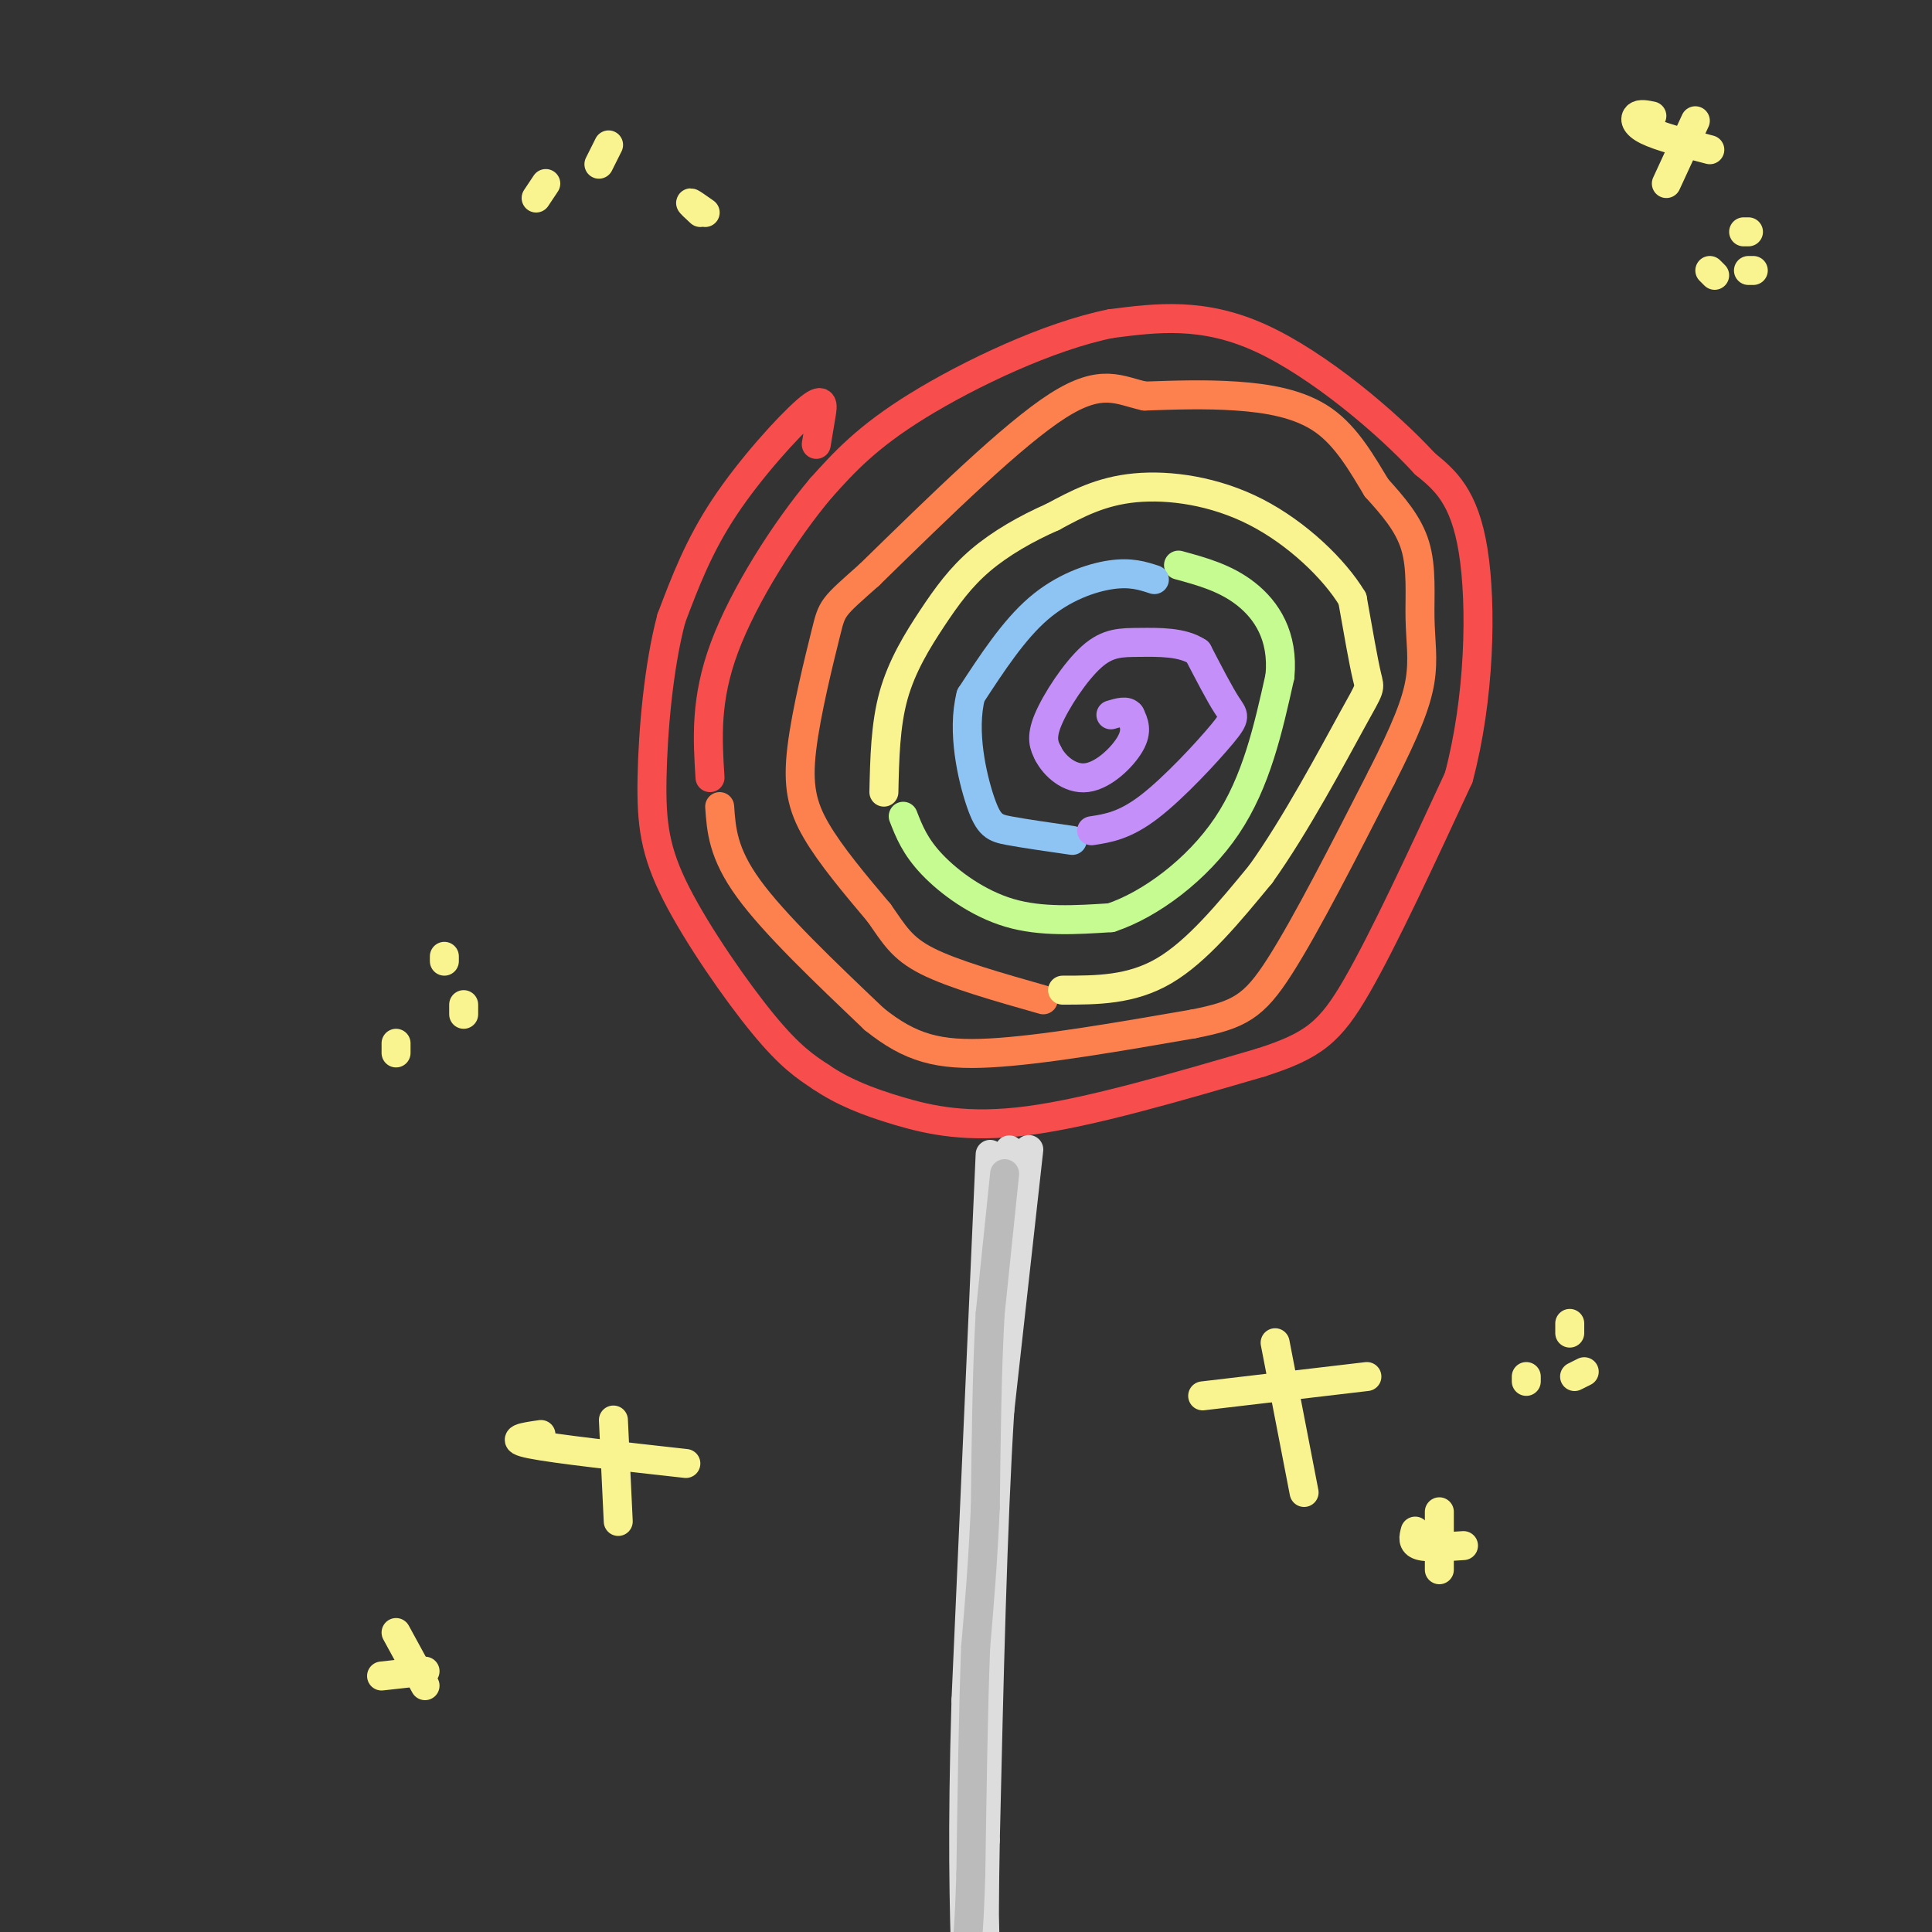 <svg viewBox='0 0 400 400' version='1.1' xmlns='http://www.w3.org/2000/svg' xmlns:xlink='http://www.w3.org/1999/xlink'><rect x="0" y="0" width="400" height="400" fill="#333333" stroke="none"/><g fill='none' stroke='rgb(248,77,77)' stroke-width='6' stroke-linecap='round' stroke-linejoin='round'><path d='M169,92c0.321,-1.964 0.643,-3.929 1,-6c0.357,-2.071 0.750,-4.250 -3,-1c-3.750,3.250 -11.643,11.929 -17,20c-5.357,8.071 -8.179,15.536 -11,23'/><path d='M139,128c-2.662,9.973 -3.817,23.405 -4,33c-0.183,9.595 0.604,15.352 5,24c4.396,8.648 12.399,20.185 18,27c5.601,6.815 8.801,8.907 12,11'/><path d='M170,223c4.440,3.024 9.542,5.083 16,7c6.458,1.917 14.274,3.690 27,2c12.726,-1.690 30.363,-6.845 48,-12'/><path d='M261,220c10.978,-3.511 14.422,-6.289 20,-16c5.578,-9.711 13.289,-26.356 21,-43'/><path d='M302,161c4.378,-16.333 4.822,-35.667 3,-47c-1.822,-11.333 -5.911,-14.667 -10,-18'/><path d='M295,96c-7.733,-8.444 -22.067,-20.556 -34,-26c-11.933,-5.444 -21.467,-4.222 -31,-3'/><path d='M230,67c-12.822,2.556 -29.378,10.444 -40,17c-10.622,6.556 -15.311,11.778 -20,17'/><path d='M170,101c-7.422,8.778 -15.978,22.222 -20,33c-4.022,10.778 -3.511,18.889 -3,27'/></g>
<g fill='none' stroke='rgb(252,129,78)' stroke-width='6' stroke-linecap='round' stroke-linejoin='round'><path d='M149,167c0.333,4.833 0.667,9.667 6,17c5.333,7.333 15.667,17.167 26,27'/><path d='M181,211c7.511,6.022 13.289,7.578 24,7c10.711,-0.578 26.356,-3.289 42,-6'/><path d='M247,212c9.600,-1.867 12.600,-3.533 18,-12c5.400,-8.467 13.200,-23.733 21,-39'/><path d='M286,161c5.070,-9.976 7.246,-15.416 8,-20c0.754,-4.584 0.088,-8.311 0,-13c-0.088,-4.689 0.404,-10.340 -1,-15c-1.404,-4.660 -4.702,-8.330 -8,-12'/><path d='M285,101c-2.881,-4.726 -6.083,-10.542 -11,-14c-4.917,-3.458 -11.548,-4.560 -18,-5c-6.452,-0.440 -12.726,-0.220 -19,0'/><path d='M237,82c-5.222,-1.111 -8.778,-3.889 -18,2c-9.222,5.889 -24.111,20.444 -39,35'/><path d='M180,119c-7.762,6.895 -7.668,6.632 -9,12c-1.332,5.368 -4.089,16.368 -5,24c-0.911,7.632 0.026,11.895 3,17c2.974,5.105 7.987,11.053 13,17'/><path d='M182,189c3.178,4.511 4.622,7.289 10,10c5.378,2.711 14.689,5.356 24,8'/></g>
<g fill='none' stroke='rgb(249,244,144)' stroke-width='6' stroke-linecap='round' stroke-linejoin='round'><path d='M220,205c7.083,0.000 14.167,0.000 21,-4c6.833,-4.000 13.417,-12.000 20,-20'/><path d='M261,181c7.179,-9.988 15.125,-24.958 19,-32c3.875,-7.042 3.679,-6.155 3,-9c-0.679,-2.845 -1.839,-9.423 -3,-16'/><path d='M280,124c-3.702,-6.179 -11.458,-13.625 -20,-18c-8.542,-4.375 -17.869,-5.679 -25,-5c-7.131,0.679 -12.065,3.339 -17,6'/><path d='M218,107c-5.542,2.431 -10.898,5.507 -15,9c-4.102,3.493 -6.951,7.402 -10,12c-3.049,4.598 -6.300,9.885 -8,16c-1.700,6.115 -1.850,13.057 -2,20'/></g>
<g fill='none' stroke='rgb(198,251,145)' stroke-width='6' stroke-linecap='round' stroke-linejoin='round'><path d='M187,169c1.222,3.133 2.444,6.267 6,10c3.556,3.733 9.444,8.067 16,10c6.556,1.933 13.778,1.467 21,1'/><path d='M230,190c8.111,-2.689 17.889,-9.911 24,-19c6.111,-9.089 8.556,-20.044 11,-31'/><path d='M265,140c0.778,-8.333 -2.778,-13.667 -7,-17c-4.222,-3.333 -9.111,-4.667 -14,-6'/></g>
<g fill='none' stroke='rgb(141,196,244)' stroke-width='6' stroke-linecap='round' stroke-linejoin='round'><path d='M239,120c-2.444,-0.800 -4.889,-1.600 -9,-1c-4.111,0.600 -9.889,2.600 -15,7c-5.111,4.400 -9.556,11.200 -14,18'/><path d='M201,144c-1.917,7.429 0.292,17.000 2,22c1.708,5.000 2.917,5.429 6,6c3.083,0.571 8.042,1.286 13,2'/></g>
<g fill='none' stroke='rgb(196,143,248)' stroke-width='6' stroke-linecap='round' stroke-linejoin='round'><path d='M226,172c3.440,-0.530 6.881,-1.060 12,-5c5.119,-3.940 11.917,-11.292 15,-15c3.083,-3.708 2.452,-3.774 1,-6c-1.452,-2.226 -3.726,-6.613 -6,-11'/><path d='M248,135c-3.183,-2.152 -8.142,-2.030 -12,-2c-3.858,0.030 -6.616,-0.030 -10,3c-3.384,3.030 -7.396,9.152 -9,13c-1.604,3.848 -0.802,5.424 0,7'/><path d='M217,156c1.274,2.560 4.458,5.458 8,5c3.542,-0.458 7.440,-4.274 9,-7c1.560,-2.726 0.780,-4.363 0,-6'/><path d='M234,148c-0.667,-1.000 -2.333,-0.500 -4,0'/></g>
<g fill='none' stroke='rgb(221,221,221)' stroke-width='6' stroke-linecap='round' stroke-linejoin='round'><path d='M205,239c0.000,0.000 -5.000,113.000 -5,113'/><path d='M200,352c-0.833,28.167 -0.417,42.083 0,56'/><path d='M213,238c0.000,0.000 -6.000,54.000 -6,54'/><path d='M207,292c-1.500,23.833 -2.250,56.417 -3,89'/><path d='M204,381c-0.422,21.667 0.022,31.333 0,26c-0.022,-5.333 -0.511,-25.667 -1,-46'/><path d='M203,361c0.667,-25.167 2.833,-65.083 5,-105'/><path d='M208,256c1.000,-20.333 1.000,-18.667 1,-17'/></g>
<g fill='none' stroke='rgb(187,187,187)' stroke-width='6' stroke-linecap='round' stroke-linejoin='round'><path d='M208,243c0.000,0.000 -3.000,29.000 -3,29'/><path d='M205,272c-0.667,11.500 -0.833,25.750 -1,40'/><path d='M204,312c-0.500,11.500 -1.250,20.250 -2,29'/><path d='M202,341c-0.500,12.667 -0.750,29.833 -1,47'/><path d='M201,388c-0.333,10.667 -0.667,13.833 -1,17'/></g>
<g fill='none' stroke='rgb(249,244,144)' stroke-width='6' stroke-linecap='round' stroke-linejoin='round'><path d='M249,289c0.000,0.000 34.000,-4.000 34,-4'/><path d='M264,278c0.000,0.000 6.000,31.000 6,31'/><path d='M293,317c-0.333,1.250 -0.667,2.500 1,3c1.667,0.500 5.333,0.250 9,0'/><path d='M298,313c0.000,0.000 0.000,12.000 0,12'/><path d='M316,285c0.000,0.000 0.000,1.000 0,1'/><path d='M325,274c0.000,0.000 0.000,2.000 0,2'/><path d='M328,284c0.000,0.000 -2.000,1.000 -2,1'/><path d='M82,218c0.000,0.000 0.000,-2.000 0,-2'/><path d='M92,199c0.000,0.000 0.000,-1.000 0,-1'/><path d='M96,208c0.000,0.000 0.000,2.000 0,2'/><path d='M112,297c-3.500,0.500 -7.000,1.000 -2,2c5.000,1.000 18.500,2.500 32,4'/><path d='M127,294c0.000,0.000 1.000,21.000 1,21'/><path d='M79,347c0.000,0.000 9.000,-1.000 9,-1'/><path d='M82,338c0.000,0.000 6.000,11.000 6,11'/><path d='M342,24c-1.200,-0.244 -2.400,-0.489 -3,0c-0.600,0.489 -0.600,1.711 2,3c2.600,1.289 7.800,2.644 13,4'/><path d='M351,25c0.000,0.000 -6.000,13.000 -6,13'/><path d='M354,56c0.000,0.000 1.000,1.000 1,1'/><path d='M362,48c0.000,0.000 -1.000,0.000 -1,0'/><path d='M363,56c0.000,0.000 -1.000,0.000 -1,0'/><path d='M111,41c0.000,0.000 2.000,-3.000 2,-3'/><path d='M126,30c0.000,0.000 -2.000,4.000 -2,4'/><path d='M146,44c-1.417,-1.000 -2.833,-2.000 -3,-2c-0.167,0.000 0.917,1.000 2,2'/></g>
</svg>